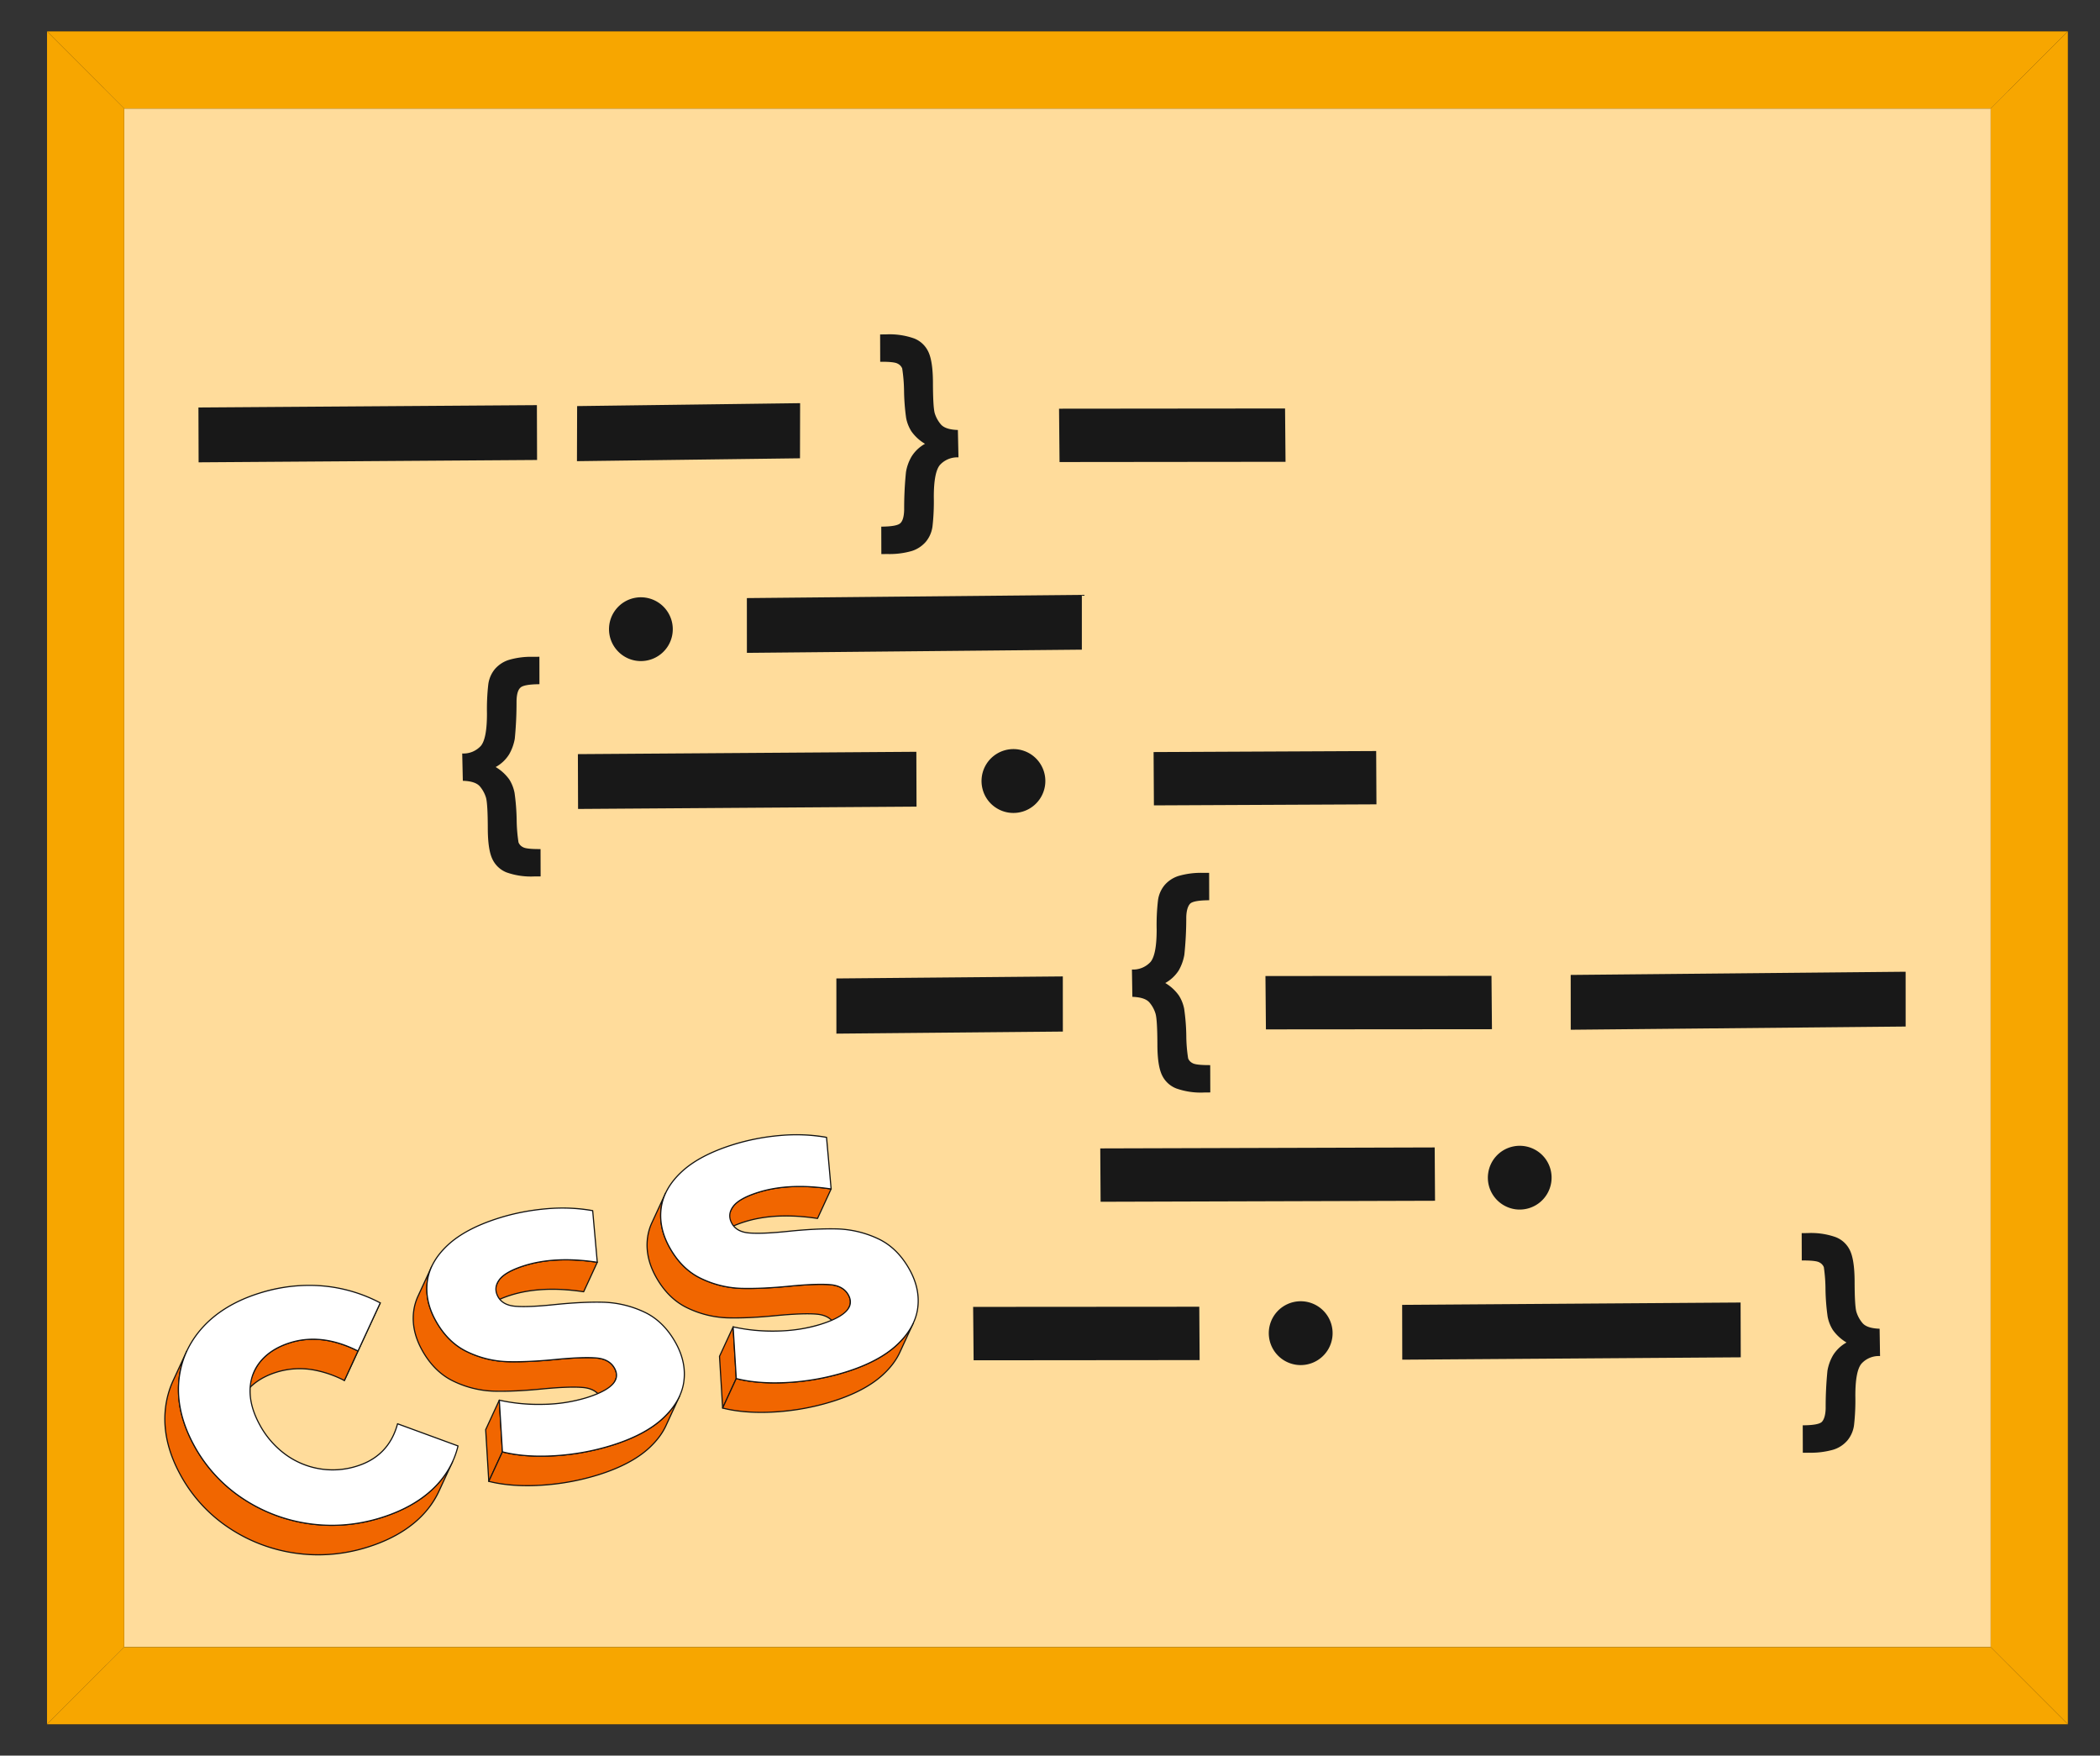 <svg xmlns="http://www.w3.org/2000/svg" width="134" height="112" fill="none"><rect width="100%" height="100%" fill="#333333" stroke="none"/><path fill="#FFDC9B" d="M6.61 5.61H128.15V106.2H6.609V5.61Z"/><g clip-path="url(#a)"><path fill="#F16600" d="M48.392 76.062c-.825.259-1.363.562-1.614.91-.049.065-.09.135-.125.209l-.869 1.882c.035-.073.076-.144.125-.209.251-.348.79-.65 1.614-.91 1.313-.41 2.86-.482 4.642-.211l.87-1.883c-1.783-.27-3.33-.2-4.643.212Z"/><path fill="#111" d="M45.784 79.098a.037.037 0 0 1-.034-.052l.87-1.882c.033-.072.076-.145.128-.216.254-.352.804-.662 1.633-.922 1.313-.412 2.88-.483 4.658-.213.006 0 .011.002.016.006a.037.037 0 0 1 .012.045l-.869 1.883a.037.037 0 0 1-.039.02c-1.767-.268-3.323-.197-4.626.211-.813.255-1.35.556-1.595.896a1.18 1.18 0 0 0-.12.201l-.001.002a.036.036 0 0 1-.033.021Zm2.618-3.002c-.813.255-1.35.556-1.595.895a1.193 1.193 0 0 0-.121.204l-.693 1.5c.289-.297.798-.56 1.518-.787 1.307-.41 2.865-.482 4.632-.217l.837-1.813c-1.747-.26-3.287-.187-4.578.218Z"/><path fill="#F16600" d="M54.138 82.615c-.214-.393-.6-.613-1.156-.66-.558-.048-1.396-.02-2.516.086-1.225.122-2.277.172-3.156.149a6.35 6.35 0 0 1-2.576-.632c-.837-.397-1.516-1.074-2.037-2.032-.456-.839-.624-1.673-.501-2.502.046-.312.138-.616.27-.903l-.868 1.883c-.134.286-.225.59-.271.903-.123.829.045 1.663.502 2.502.52.957 1.199 1.634 2.036 2.031a6.35 6.35 0 0 0 2.576.632c.879.024 1.931-.026 3.156-.149 1.12-.105 1.958-.134 2.516-.086.556.047.942.267 1.156.66.144.267.163.517.055.751l.869-1.882c.108-.235.09-.485-.055-.75Z"/><path fill="#111" d="M53.324 85.284a.037.037 0 0 1-.036-.034c-.001-.006 0-.012.002-.017l.001-.002c.103-.225.086-.459-.054-.716-.207-.38-.586-.596-1.127-.642-.554-.048-1.398-.019-2.51.086-1.223.123-2.286.172-3.16.15a6.417 6.417 0 0 1-2.59-.636c-.84-.398-1.531-1.087-2.054-2.047-.458-.843-.628-1.693-.505-2.525.047-.316.139-.624.273-.913l.87-1.883a.037.037 0 0 1 .048-.018.037.037 0 0 1 .018.049 3.265 3.265 0 0 0-.268.893c-.12.816.047 1.65.498 2.48.514.945 1.194 1.624 2.02 2.015a6.344 6.344 0 0 0 2.561.629c.87.023 1.93-.027 3.151-.15 1.116-.104 1.965-.133 2.523-.086.568.05.966.278 1.185.68.15.276.169.54.056.784l-.87 1.882a.036.036 0 0 1-.033.021Zm-1.812-1.506c.229 0 .43.007.604.022.567.049.966.278 1.185.68a.965.965 0 0 1 .128.451l.73-1.581c.104-.225.087-.46-.053-.718-.207-.38-.586-.595-1.128-.642-.553-.047-1.397-.018-2.509.087-1.223.122-2.286.172-3.16.149a6.417 6.417 0 0 1-2.59-.636c-.84-.398-1.532-1.087-2.054-2.047-.458-.843-.628-1.692-.505-2.525.012-.082.027-.163.045-.244l-.574 1.245a3.26 3.26 0 0 0-.268.893c-.12.816.047 1.65.498 2.479.514.946 1.194 1.624 2.02 2.016a6.344 6.344 0 0 0 2.56.628c.871.023 1.931-.026 3.152-.149.769-.072 1.411-.108 1.919-.108Z"/><path fill="#F16600" d="m46.981 87.944-.87 1.883-.199-3.298.87-1.882.2 3.297Z"/><path fill="#111" d="M46.111 89.863a.037.037 0 0 1-.036-.034l-.2-3.298c0-.006 0-.012.003-.018l.87-1.882a.037.037 0 0 1 .04-.021.037.037 0 0 1 .03.034l.199 3.298c0 .006 0 .012-.003.017l-.87 1.883a.037.037 0 0 1-.032.021Zm-.162-3.327.19 3.143.804-1.742-.19-3.144-.804 1.743Z"/><path fill="#F16600" d="M57.22 85.804c-.76.706-1.838 1.278-3.235 1.716a15.311 15.311 0 0 1-3.681.672c-1.268.074-2.375-.008-3.324-.249l-.869 1.883c.949.24 2.056.323 3.323.248a15.314 15.314 0 0 0 3.682-.671c1.397-.438 2.475-1.01 3.236-1.717.48-.445.833-.913 1.06-1.405l.869-1.883c-.227.492-.58.96-1.06 1.406Z"/><path fill="#111" d="M48.565 90.138c-.915 0-1.74-.092-2.462-.276a.037.037 0 0 1-.025-.05l.87-1.883a.037.037 0 0 1 .042-.02c.938.238 2.053.321 3.312.247 1.259-.075 2.495-.3 3.673-.67 1.385-.434 2.469-1.008 3.221-1.708.473-.438.827-.906 1.051-1.39l.001-.004a.037.037 0 0 1 .049-.017c.018.008.026.03.018.048l-.001.002-.868 1.88c-.228.495-.588.972-1.069 1.418-.76.706-1.854 1.287-3.25 1.724a15.424 15.424 0 0 1-4.562.7v-.001Zm-2.401-.336c.929.23 2.029.31 3.269.237 1.259-.076 2.495-.301 3.672-.67 1.386-.434 2.47-1.01 3.222-1.708.474-.44.828-.909 1.052-1.394l.559-1.211a5.201 5.201 0 0 1-.692.776c-.76.707-1.854 1.287-3.25 1.724a15.425 15.425 0 0 1-3.69.673c-1.253.075-2.365-.007-3.305-.242l-.838 1.815Z"/><path fill="#fff" d="M46.766 73.026a14.083 14.083 0 0 1 3.015-.589c1.046-.09 2.033-.05 2.96.12l.293 3.292c-1.782-.27-3.33-.2-4.642.212-.825.259-1.363.561-1.614.91-.253.347-.28.704-.08 1.071s.572.573 1.12.616c.547.044 1.369.008 2.468-.106 1.238-.127 2.294-.178 3.167-.152a6.55 6.55 0 0 1 2.57.621c.84.39 1.52 1.062 2.041 2.02.449.825.61 1.65.486 2.471-.126.822-.568 1.587-1.329 2.292-.76.706-1.839 1.279-3.235 1.716a15.311 15.311 0 0 1-3.682.672c-1.267.075-2.375-.008-3.323-.248l-.2-3.298c.878.2 1.817.29 2.82.267 1-.022 1.92-.165 2.758-.428 1.593-.499 2.186-1.122 1.779-1.87-.214-.393-.6-.613-1.156-.66-.558-.048-1.396-.02-2.516.086-1.225.123-2.277.173-3.156.149a6.348 6.348 0 0 1-2.576-.632c-.837-.397-1.516-1.074-2.036-2.032-.457-.838-.624-1.673-.502-2.501.122-.828.56-1.591 1.319-2.29.756-.697 1.84-1.266 3.251-1.709Z"/><path fill="#111" d="M49.434 88.256c-.914 0-1.74-.093-2.462-.276a.036.036 0 0 1-.028-.033l-.2-3.298c0-.006.001-.011.004-.017a.037.037 0 0 1 .042-.021c.87.2 1.816.288 2.81.266a9.946 9.946 0 0 0 2.748-.426c1.04-.325 1.654-.707 1.826-1.134.086-.212.063-.442-.068-.683-.206-.38-.586-.596-1.127-.642-.554-.048-1.398-.019-2.51.086-1.223.123-2.286.172-3.16.15a6.416 6.416 0 0 1-2.59-.636c-.84-.398-1.532-1.087-2.053-2.047-.459-.844-.63-1.693-.506-2.525.123-.834.57-1.611 1.33-2.31.757-.698 1.856-1.276 3.265-1.718.963-.302 1.98-.5 3.023-.59 1.044-.09 2.044-.05 2.97.12a.037.037 0 0 1 .03.033l.293 3.292a.036.036 0 0 1-.012.03.038.038 0 0 1-.03.01c-1.767-.269-3.324-.198-4.626.21-.814.255-1.35.556-1.596.896-.246.338-.271.675-.077 1.033.193.354.56.554 1.09.596.542.044 1.37.008 2.462-.105 1.236-.127 2.304-.178 3.172-.153a6.616 6.616 0 0 1 2.584.624c.844.391 1.536 1.076 2.058 2.036.45.828.616 1.667.49 2.494-.126.828-.578 1.606-1.34 2.314-.76.707-1.854 1.287-3.25 1.724a15.423 15.423 0 0 1-4.562.7Zm-2.418-.34c.933.233 2.038.313 3.286.24a15.36 15.36 0 0 0 3.673-.67c1.385-.434 2.469-1.008 3.221-1.708.75-.696 1.194-1.46 1.318-2.27.123-.811-.04-1.635-.482-2.45-.514-.945-1.195-1.619-2.025-2.003a6.545 6.545 0 0 0-2.555-.618c-.865-.025-1.93.026-3.163.153-1.096.114-1.929.15-2.475.105-.556-.043-.943-.257-1.148-.634-.206-.38-.179-.753.082-1.111.255-.352.804-.663 1.633-.922 1.302-.409 2.854-.483 4.613-.22l-.287-3.218a11.12 11.12 0 0 0-2.923-.115 14.12 14.12 0 0 0-3.007.587c-1.399.438-2.488 1.011-3.238 1.702-.746.688-1.186 1.45-1.306 2.267-.121.816.046 1.65.497 2.479.515.946 1.194 1.624 2.02 2.016a6.342 6.342 0 0 0 2.562.628c.87.023 1.93-.026 3.15-.148 1.116-.106 1.965-.134 2.523-.087.568.049.967.278 1.186.68.142.261.166.512.072.746-.182.448-.812.844-1.873 1.176-.837.263-1.77.407-2.769.43a11.621 11.621 0 0 1-2.78-.258l.195 3.223Z"/><path fill="#F16600" d="m30.862 83.74.87-1.883c.034-.074.076-.144.124-.21.251-.348.79-.65 1.614-.909 1.313-.411 2.86-.483 4.642-.212l-.869 1.883c-1.782-.271-3.33-.2-4.642.212-.824.258-1.363.56-1.614.909-.049.065-.09.135-.125.21Z"/><path fill="#111" d="M30.862 83.776a.037.037 0 0 1-.031-.017.037.037 0 0 1-.003-.035l.87-1.882c.035-.076.078-.148.128-.216.255-.352.804-.663 1.633-.922 1.313-.412 2.88-.484 4.659-.214a.037.037 0 0 1 .026.02.037.037 0 0 1 .001.032l-.869 1.882a.036.036 0 0 1-.039.02c-1.766-.267-3.323-.196-4.625.212-.814.255-1.35.556-1.596.896a1.216 1.216 0 0 0-.121.203.037.037 0 0 1-.033.021Zm5.247-3.373c-.962 0-1.842.124-2.628.37-.814.255-1.35.557-1.596.896a1.2 1.2 0 0 0-.121.203l-.692 1.5c.288-.296.797-.56 1.518-.786 1.306-.41 2.865-.483 4.631-.218l.838-1.813a13.254 13.254 0 0 0-1.95-.152Z"/><mask id="c" width="9" height="4" x="30" y="80" maskUnits="userSpaceOnUse" style="mask-type:luminance"><mask id="b" width="9" height="4" x="30" y="80" maskUnits="userSpaceOnUse" style="mask-type:luminance"><path fill="#fff" d="m30.862 83.74.87-1.883c.034-.074.076-.144.124-.21.251-.348.79-.65 1.614-.909 1.313-.411 2.86-.483 4.642-.212l-.869 1.883c-1.782-.271-3.33-.2-4.642.212-.824.258-1.363.56-1.614.909-.049.065-.09.135-.125.21Z"/></mask><g mask="url(#b)"><path fill="#fff" d="M30.863 83.776a.037.037 0 0 1-.034-.052l.87-1.882c.035-.076.078-.148.128-.216.254-.352.804-.663 1.633-.922 1.313-.412 2.88-.484 4.659-.214a.037.037 0 0 1 .026.02.037.037 0 0 1 .001.032l-.869 1.882a.037.037 0 0 1-.039.02c-1.766-.267-3.323-.196-4.625.212-.814.255-1.35.556-1.596.896a1.216 1.216 0 0 0-.121.203.037.037 0 0 1-.033.021Zm5.247-3.373c-.962 0-1.841.124-2.628.37-.814.255-1.35.557-1.596.896a1.208 1.208 0 0 0-.121.203l-.693 1.5c.289-.296.798-.56 1.519-.786 1.306-.41 2.865-.483 4.631-.218l.837-1.813a13.252 13.252 0 0 0-1.949-.152Z"/></g></mask><g mask="url(#c)"><path fill="#F16600" d="m38.114 80.526-.87 1.883c-1.782-.271-3.33-.2-4.642.212-.824.258-1.363.56-1.614.909a1.23 1.23 0 0 0-.125.21l.87-1.883c.034-.074.076-.144.124-.21.251-.348.79-.65 1.614-.909 1.313-.411 2.86-.483 4.643-.212Z"/><path fill="#111" d="M30.863 83.776a.037.037 0 0 1-.034-.052l.87-1.882c.035-.076.078-.148.128-.216.254-.352.804-.663 1.633-.922 1.313-.412 2.88-.484 4.659-.214a.037.037 0 0 1 .026.02.037.037 0 0 1 .001.032l-.869 1.882a.037.037 0 0 1-.039.02c-1.766-.267-3.323-.196-4.625.212-.814.255-1.35.556-1.596.896a1.216 1.216 0 0 0-.121.203.037.037 0 0 1-.033.021Zm5.247-3.373c-.962 0-1.841.124-2.628.37-.814.255-1.35.557-1.596.896a1.208 1.208 0 0 0-.121.203l-.693 1.5c.289-.296.798-.56 1.519-.786 1.306-.41 2.865-.483 4.631-.218l.837-1.813a13.252 13.252 0 0 0-1.949-.152Z"/></g><path fill="#F16600" d="M39.217 87.293c-.214-.393-.6-.613-1.157-.661-.556-.048-1.395-.02-2.516.086-1.224.123-2.276.173-3.155.15a6.35 6.35 0 0 1-2.576-.633c-.837-.396-1.516-1.073-2.037-2.03-.456-.84-.623-1.674-.501-2.503a3.25 3.25 0 0 1 .27-.903l-.869 1.882c-.133.287-.224.591-.27.904-.122.828.045 1.663.501 2.502.521.957 1.2 1.634 2.037 2.03a6.35 6.35 0 0 0 2.576.633c.879.024 1.93-.026 3.155-.15 1.12-.104 1.96-.133 2.517-.086.556.048.942.268 1.156.662.144.266.163.516.054.75l.87-1.883c.108-.234.09-.484-.055-.75Z"/><path fill="#111" d="M38.403 89.962a.037.037 0 0 1-.031-.017.038.038 0 0 1-.006-.017c0-.006 0-.012.003-.018.103-.222.085-.463-.053-.717-.207-.38-.586-.596-1.128-.642-.551-.048-1.396-.019-2.509.086-1.223.123-2.286.172-3.16.15a6.417 6.417 0 0 1-2.59-.637c-.84-.398-1.532-1.087-2.054-2.047-.458-.841-.628-1.69-.506-2.524.048-.316.14-.624.274-.914l.87-1.882a.037.037 0 0 1 .02-.019.036.036 0 0 1 .047.022c.003.009.003.019-.001.028a3.233 3.233 0 0 0-.268.893c-.12.817.047 1.651.498 2.479.514.946 1.194 1.624 2.02 2.016a6.343 6.343 0 0 0 2.561.628c.87.023 1.93-.026 3.15-.149 1.119-.105 1.968-.134 2.524-.086.567.049.966.277 1.185.68.15.275.169.539.056.783l-.87 1.882a.037.037 0 0 1-.032.022Zm-1.813-1.507c.23 0 .431.008.605.023.567.048.966.277 1.185.68a.962.962 0 0 1 .128.451l.73-1.581c.103-.223.085-.464-.053-.718-.207-.38-.586-.595-1.128-.642-.551-.047-1.396-.018-2.509.086-1.223.123-2.286.173-3.16.15a6.418 6.418 0 0 1-2.59-.636c-.84-.398-1.532-1.087-2.054-2.047-.457-.842-.628-1.691-.505-2.525.012-.081.027-.163.045-.244l-.574 1.244a3.263 3.263 0 0 0-.268.894c-.12.817.047 1.65.498 2.479.514.946 1.194 1.624 2.02 2.016a6.344 6.344 0 0 0 2.561.628c.87.023 1.93-.027 3.151-.149.77-.072 1.412-.109 1.919-.109Z"/><path fill="#F16600" d="m32.059 92.62-.869 1.883-.199-3.298.87-1.883.198 3.298Z"/><path fill="#111" d="M31.19 94.54a.037.037 0 0 1-.037-.034l-.199-3.298c0-.006 0-.012.003-.017l.87-1.883a.037.037 0 0 1 .07.013l.198 3.298c0 .007 0 .013-.003.018l-.87 1.882a.036.036 0 0 1-.032.022Zm-.162-3.327.19 3.144.804-1.742-.19-3.144-.804 1.742Z"/><path fill="#F16600" d="M42.3 90.482c-.76.706-1.839 1.278-3.236 1.716a15.311 15.311 0 0 1-3.681.671c-1.268.075-2.375-.007-3.324-.248l-.869 1.883c.949.24 2.056.323 3.323.248 1.267-.076 2.495-.3 3.682-.672 1.397-.437 2.475-1.01 3.236-1.716.48-.445.833-.914 1.06-1.405l.87-1.883c-.228.492-.581.96-1.061 1.406Z"/><path fill="#111" d="M33.642 94.814c-.914 0-1.739-.092-2.461-.276a.037.037 0 0 1-.024-.05l.869-1.883a.037.037 0 0 1 .042-.02c.939.238 2.053.321 3.312.247a15.35 15.35 0 0 0 3.673-.67c1.385-.434 2.469-1.008 3.221-1.708.474-.438.827-.907 1.051-1.392l.001-.002a.037.037 0 0 1 .02-.019.036.036 0 0 1 .047.05l-.001.002-.868 1.88c-.229.495-.588.971-1.069 1.418-.76.706-1.854 1.286-3.25 1.724a15.417 15.417 0 0 1-4.563.7v-.001Zm-2.4-.336c.93.23 2.029.31 3.269.237 1.259-.076 2.494-.301 3.672-.67 1.386-.434 2.47-1.01 3.222-1.708.474-.44.828-.91 1.052-1.394l.559-1.211a5.196 5.196 0 0 1-.692.776c-.76.707-1.854 1.287-3.25 1.724a15.414 15.414 0 0 1-3.69.673c-1.253.074-2.365-.007-3.305-.242l-.838 1.815Z"/><path fill="#fff" d="M31.845 77.704a14.083 14.083 0 0 1 3.015-.589c1.046-.09 2.033-.05 2.96.12l.293 3.292c-1.782-.27-3.33-.2-4.642.212-.824.258-1.363.561-1.615.91-.253.347-.279.704-.08 1.071.2.367.573.573 1.12.616.547.044 1.37.008 2.468-.106 1.24-.127 2.295-.178 3.167-.153a6.55 6.55 0 0 1 2.57.622c.84.389 1.522 1.062 2.042 2.02.449.825.611 1.649.486 2.47-.126.823-.568 1.587-1.329 2.293-.76.706-1.839 1.278-3.236 1.716a15.317 15.317 0 0 1-3.681.672c-1.268.074-2.375-.008-3.324-.249l-.198-3.298c.877.201 1.816.29 2.818.268 1.002-.023 1.921-.165 2.76-.428 1.592-.5 2.184-1.122 1.778-1.87-.214-.393-.6-.613-1.157-.66-.556-.048-1.395-.02-2.516.086-1.224.122-2.276.172-3.155.149a6.348 6.348 0 0 1-2.576-.632c-.837-.397-1.516-1.074-2.037-2.032-.456-.839-.623-1.673-.501-2.502.122-.827.56-1.59 1.318-2.288.757-.698 1.84-1.268 3.252-1.71Z"/><path fill="#111" d="M34.511 92.931c-.914 0-1.739-.092-2.461-.275a.037.037 0 0 1-.028-.033l-.199-3.299c0-.005 0-.01.003-.016a.036.036 0 0 1 .01-.014.035.035 0 0 1 .032-.007c.87.199 1.815.288 2.81.266a9.951 9.951 0 0 0 2.749-.426c1.039-.326 1.653-.707 1.825-1.134.086-.212.063-.442-.068-.683-.206-.38-.586-.596-1.127-.642-.552-.048-1.396-.019-2.51.086-1.223.122-2.286.172-3.16.15a6.417 6.417 0 0 1-2.59-.636c-.84-.399-1.532-1.088-2.054-2.047-.457-.842-.628-1.692-.505-2.525.122-.834.57-1.611 1.33-2.31.757-.698 1.855-1.276 3.265-1.718.962-.302 1.98-.5 3.023-.59 1.044-.09 2.042-.05 2.969.12a.036.036 0 0 1 .03.033l.294 3.292c0 .005 0 .011-.003.016a.036.036 0 0 1-.023.022.037.037 0 0 1-.017.001c-1.767-.268-3.323-.197-4.626.211-.813.255-1.35.556-1.595.896-.246.338-.271.675-.077 1.032.192.355.559.555 1.09.597.541.044 1.37.008 2.461-.105 1.237-.127 2.304-.179 3.172-.153a6.62 6.62 0 0 1 2.584.624c.844.391 1.537 1.076 2.059 2.035.45.83.616 1.67.49 2.495-.127.828-.578 1.606-1.34 2.314-.761.707-1.854 1.287-3.25 1.724a15.42 15.42 0 0 1-4.563.7Zm-2.417-.34c.933.234 2.038.315 3.286.241 1.259-.075 2.495-.3 3.673-.67 1.385-.434 2.469-1.009 3.221-1.708.75-.696 1.194-1.46 1.318-2.27.123-.81-.039-1.634-.482-2.45-.514-.945-1.195-1.619-2.025-2.003a6.546 6.546 0 0 0-2.555-.618c-.865-.025-1.93.026-3.163.153-1.096.114-1.929.15-2.475.105-.556-.044-.943-.257-1.148-.634-.206-.38-.178-.753.082-1.111.255-.353.804-.663 1.633-.923 1.302-.408 2.854-.482 4.613-.22l-.287-3.217a11.105 11.105 0 0 0-2.923-.115c-1.038.09-2.05.287-3.007.587-1.399.438-2.488 1.01-3.238 1.701-.747.689-1.186 1.451-1.307 2.268-.12.817.048 1.651.498 2.479.514.946 1.194 1.624 2.02 2.016a6.343 6.343 0 0 0 2.561.628c.87.023 1.93-.026 3.151-.149 1.118-.105 1.967-.134 2.523-.086.568.049.967.277 1.185.68.143.261.167.512.072.746-.18.448-.81.843-1.87 1.176a10.03 10.03 0 0 1-2.77.43 11.567 11.567 0 0 1-2.78-.258l.194 3.222Z"/><path fill="#F16600" d="M24.264 83.117 23.395 85l-1.421 3.07.869-1.883 1.421-3.07Z"/><path fill="#111" d="M21.974 88.106a.036.036 0 0 1-.018-.004.036.036 0 0 1-.013-.013.036.036 0 0 1-.005-.017c0-.006 0-.012.003-.018l2.29-4.952a.037.037 0 0 1 .067.003.037.037 0 0 1 0 .028l-2.29 4.952a.036.036 0 0 1-.033.021Z"/><path fill="#F16600" d="M22.842 86.187c-1.534-.776-2.979-.953-4.333-.528-.797.25-1.416.636-1.86 1.157a2.958 2.958 0 0 0-.427.666l-.87 1.882c.112-.24.256-.464.428-.665.444-.522 1.063-.908 1.86-1.158a4.981 4.981 0 0 1 2.37-.146c.638.11 1.292.335 1.963.675l.87-1.883Z"/><path fill="#111" d="M15.353 89.4a.036.036 0 0 1-.018-.004.036.036 0 0 1-.013-.012.036.036 0 0 1-.005-.017c0-.007 0-.013.003-.018l.869-1.883a3.013 3.013 0 0 1 .433-.674c.446-.525 1.078-.918 1.876-1.169 1.357-.425 2.824-.246 4.361.531a.037.037 0 0 1 .017.049l-.87 1.882a.036.036 0 0 1-.035.021.034.034 0 0 1-.014-.004 6.99 6.99 0 0 0-1.952-.671 4.965 4.965 0 0 0-2.354.145c-.785.246-1.405.632-1.843 1.146-.17.2-.311.42-.422.657a.037.037 0 0 1-.033.022Zm4.62-3.928c-.497 0-.982.074-1.453.221-.785.246-1.405.632-1.843 1.147a2.95 2.95 0 0 0-.422.657l-.598 1.297c.03-.04.063-.08.095-.119.447-.526 1.079-.919 1.877-1.17a5.042 5.042 0 0 1 2.388-.146c.627.108 1.28.33 1.94.66l.837-1.815c-.973-.488-1.917-.732-2.821-.732Z"/><path fill="#F16600" d="M27.592 95.01c-.834.783-1.92 1.385-3.262 1.806-1.536.481-3.081.61-4.635.382a10.16 10.16 0 0 1-4.266-1.643 9.44 9.44 0 0 1-3.059-3.37c-.748-1.376-1.069-2.718-.963-4.025.034-.426.114-.848.239-1.257.073-.24.163-.476.269-.704l-.87 1.883a5.758 5.758 0 0 0-.507 1.96c-.106 1.308.215 2.65.963 4.026a9.44 9.44 0 0 0 3.059 3.37 10.16 10.16 0 0 0 4.266 1.643c1.554.227 3.099.099 4.635-.383 1.341-.42 2.428-1.022 3.262-1.805a5.657 5.657 0 0 0 1.285-1.758l.869-1.882a5.659 5.659 0 0 1-1.285 1.758Z"/><path fill="#111" d="M20.307 99.225c-.496 0-.992-.036-1.487-.108a10.246 10.246 0 0 1-4.28-1.65 9.521 9.521 0 0 1-3.07-3.382c-.749-1.376-1.074-2.737-.968-4.046.057-.7.23-1.363.51-1.973l.87-1.883a.037.037 0 0 1 .049-.018.037.037 0 0 1 .017.049c-.104.227-.194.46-.267.7a5.907 5.907 0 0 0-.237 1.248c-.105 1.295.217 2.642.959 4.006a9.446 9.446 0 0 0 3.046 3.356 10.173 10.173 0 0 0 4.251 1.638c1.541.225 3.095.096 4.62-.382 1.328-.416 2.42-1.02 3.247-1.796a5.651 5.651 0 0 0 1.277-1.747.037.037 0 0 1 .048-.018.036.036 0 0 1 .02.02c.003.01.002.02-.002.029l-.002.004-.867 1.878c-.3.65-.735 1.245-1.293 1.77-.834.783-1.936 1.393-3.276 1.813a10.548 10.548 0 0 1-3.165.492Zm-8.738-12.19-.49 1.061a5.752 5.752 0 0 0-.504 1.949c-.105 1.294.217 2.641.959 4.005a9.449 9.449 0 0 0 3.046 3.356 10.172 10.172 0 0 0 4.25 1.638c1.542.225 3.096.097 4.62-.381 1.329-.417 2.422-1.021 3.248-1.797a5.645 5.645 0 0 0 1.276-1.747l.499-1.08c-.24.355-.527.689-.856.998-.834.783-1.936 1.393-3.276 1.813-1.535.481-3.1.61-4.652.384a10.245 10.245 0 0 1-4.28-1.65 9.52 9.52 0 0 1-3.07-3.381c-.749-1.376-1.074-2.738-.968-4.047.032-.385.098-.76.198-1.12Z"/><path fill="#fff" d="M16.545 82.499c1.341-.42 2.67-.576 3.99-.468a9.623 9.623 0 0 1 3.73 1.086l-1.422 3.07c-1.535-.776-2.98-.953-4.334-.529-.796.25-1.416.637-1.86 1.158a2.879 2.879 0 0 0-.692 1.84c-.018.704.184 1.443.605 2.216.42.774.964 1.406 1.63 1.895a5.1 5.1 0 0 0 4.594.758c1.355-.425 2.215-1.323 2.58-2.696l3.86 1.415c-.256 1.062-.801 1.984-1.634 2.767-.834.783-1.92 1.385-3.262 1.805-1.536.482-3.081.61-4.635.383a10.163 10.163 0 0 1-4.266-1.644 9.442 9.442 0 0 1-3.058-3.369c-.749-1.376-1.07-2.718-.963-4.026.106-1.306.606-2.456 1.496-3.45.89-.992 2.104-1.73 3.64-2.211Z"/><path fill="#111" d="M21.177 97.344c-.497 0-.993-.036-1.487-.108a10.248 10.248 0 0 1-4.282-1.65 9.52 9.52 0 0 1-3.07-3.382c-.748-1.376-1.073-2.737-.967-4.046.107-1.308.614-2.476 1.506-3.471.89-.993 2.121-1.74 3.657-2.222a10.476 10.476 0 0 1 4.003-.47 9.7 9.7 0 0 1 3.744 1.09.036.036 0 0 1 .016.049l-1.421 3.07a.036.036 0 0 1-.021.02.035.035 0 0 1-.029-.003c-1.519-.77-2.968-.946-4.306-.527-.785.246-1.405.632-1.843 1.147a2.853 2.853 0 0 0-.683 1.817c-.018.694.184 1.433.6 2.198a5.66 5.66 0 0 0 1.62 1.882 5.065 5.065 0 0 0 4.562.753c1.335-.419 2.195-1.317 2.556-2.67a.036.036 0 0 1 .006-.014.037.037 0 0 1 .041-.012l3.86 1.415c.009.003.016.009.02.017a.037.037 0 0 1 .003.026c-.256 1.064-.81 2-1.645 2.785-.834.784-1.936 1.394-3.276 1.814a10.545 10.545 0 0 1-3.164.492Zm-1.448-15.308c-1.05 0-2.114.167-3.173.499-1.523.477-2.743 1.218-3.625 2.2-.88.984-1.381 2.137-1.487 3.429-.105 1.294.218 2.642.959 4.005a9.45 9.45 0 0 0 3.046 3.357 10.172 10.172 0 0 0 4.251 1.637c1.541.225 3.095.097 4.62-.381 1.328-.417 2.421-1.021 3.247-1.797.816-.767 1.36-1.68 1.616-2.718l-3.791-1.389c-.373 1.357-1.246 2.26-2.594 2.683a5.135 5.135 0 0 1-4.627-.763 5.732 5.732 0 0 1-1.641-1.907c-.422-.777-.627-1.528-.61-2.235.019-.709.255-1.336.702-1.863.447-.525 1.078-.919 1.877-1.169 1.347-.422 2.802-.249 4.327.514l1.39-3.004a9.626 9.626 0 0 0-4.487-1.098Z"/></g><path fill="#181818" d="m131.951 110-4.924-4.924V6.924L131.951 2v108Z"/><path fill="#181818" d="M127.027 105.076H7.924L3 110h128.951l-4.924-4.924ZM7.924 6.924h119.103L131.951 2H3l4.924 4.924Z"/><path fill="#181818" d="M3 2v108l4.924-4.924V6.924L3 2Z"/><path fill="#F7A600" d="m131.951 110-4.924-4.924V6.924L131.951 2v108Z"/><path fill="#F7A600" d="M7.924 6.924h119.103L131.951 2H3l4.924 4.924Z"/><path fill="#F7A600" d="M3 2v108l4.924-4.924V6.924L3 2Z"/><path fill="#F7A600" d="M127.027 105.076H7.924L3 110h128.951l-4.924-4.924Z"/><path fill="#181818" d="M61.16 29.178a1.5 1.5 0 0 0-1.183.483c-.263.313-.394 1.003-.391 2.074.012.611-.015 1.223-.082 1.832-.045.369-.195.717-.432 1.001-.24.274-.55.477-.895.584a5.125 5.125 0 0 1-1.556.192l-.383.004-.005-1.751c.672-.005 1.079-.08 1.219-.223.152-.14.233-.429.242-.861-.003-.801.035-1.6.116-2.398a2.88 2.88 0 0 1 .358-.992c.212-.339.508-.617.856-.81a2.822 2.822 0 0 1-.869-.797 2.46 2.46 0 0 1-.335-.85c-.08-.57-.124-1.145-.133-1.72a10.388 10.388 0 0 0-.118-1.44.578.578 0 0 0-.285-.304c-.144-.087-.518-.128-1.119-.123l-.005-1.743.383-.004a4.702 4.702 0 0 1 1.785.258c.403.156.73.465.913.86.19.403.286 1.053.29 1.951.002 1.03.04 1.68.11 1.946.08.27.218.52.401.734.194.218.553.333 1.08.35l.038 1.747ZM29.494 48.069c.221.011.44-.025.647-.108.204-.084.389-.212.54-.374.264-.314.393-1.007.392-2.077-.012-.611.014-1.223.082-1.83.043-.37.193-.72.43-1.004.24-.273.55-.475.897-.581a5.05 5.05 0 0 1 1.552-.193l.385-.004.003 1.751c-.67.005-1.077.08-1.217.223-.157.142-.237.43-.245.864.003.798-.034 1.598-.112 2.394-.062.35-.183.686-.361.995-.213.34-.508.617-.859.808.342.201.64.472.872.796.163.26.276.55.334.853.08.569.125 1.143.134 1.717.005.483.045.965.118 1.441a.57.57 0 0 0 .285.304c.144.087.518.127 1.121.123l.005 1.743-.383.002a4.67 4.67 0 0 1-1.787-.255 1.683 1.683 0 0 1-.914-.865c-.19-.4-.285-1.05-.287-1.95-.003-1.033-.04-1.684-.113-1.949a2.007 2.007 0 0 0-.4-.734c-.194-.215-.553-.334-1.08-.347l-.039-1.743ZM72.228 61.85c.22.013.44-.025.646-.108.204-.084.39-.212.54-.374.262-.315.393-1.005.392-2.074-.014-.613.013-1.225.082-1.833.043-.37.193-.718.43-1.002.24-.274.55-.475.897-.581a5.134 5.134 0 0 1 1.556-.194l.383-.002.005 1.749c-.67.005-1.08.078-1.219.222-.139.146-.235.431-.245.864.002.798-.04 1.597-.122 2.392-.06.35-.181.688-.357.996a2.416 2.416 0 0 1-.86.807c.342.201.639.474.869.798.165.26.279.548.337.85.081.57.128 1.145.135 1.72.003.483.043.966.118 1.442a.576.576 0 0 0 .285.303c.146.086.519.126 1.123.124l.005 1.743-.385.004a4.679 4.679 0 0 1-1.789-.26 1.678 1.678 0 0 1-.913-.86c-.191-.403-.288-1.053-.288-1.95-.004-1.032-.041-1.68-.116-1.948a1.956 1.956 0 0 0-.4-.734c-.195-.218-.554-.332-1.081-.35l-.028-1.744ZM119.965 86.51a1.492 1.492 0 0 0-1.184.483c-.264.312-.395 1.004-.392 2.073.012.613-.015 1.225-.082 1.834a1.922 1.922 0 0 1-.43 1c-.24.276-.55.477-.897.583a5.265 5.265 0 0 1-1.558.193l-.385.002-.005-1.75c.672-.003 1.083-.08 1.221-.221.136-.144.233-.431.242-.864-.004-.801.035-1.6.113-2.396.06-.35.181-.687.361-.994.212-.337.508-.616.856-.808a2.843 2.843 0 0 1-.871-.798 2.449 2.449 0 0 1-.334-.851 14.088 14.088 0 0 1-.136-1.72 10.177 10.177 0 0 0-.106-1.437.584.584 0 0 0-.285-.304c-.144-.087-.518-.127-1.123-.124l-.005-1.743.383-.004a4.679 4.679 0 0 1 1.789.26c.405.157.732.464.915.86.189.403.285 1.053.29 1.952.002 1.03.039 1.679.112 1.946a2 2 0 0 0 .401.734c.194.218.555.333 1.082.35l.028 1.745ZM34.259 25.846l-21.597.15.011 3.498 21.597-.15-.011-3.498ZM69.033 37.95l-21.376.205.002 3.494 21.373-.204v-3.496ZM121.598 61.992l-21.373.204.003 3.497 21.371-.205-.001-3.496ZM111.067 83.094l-21.596.15.007 3.497 21.599-.151-.01-3.496ZM91.547 73.201l-21.34.062.022 3.404 21.34-.064-.022-3.402ZM58.471 47.96l-21.596.15.011 3.497 21.597-.148-.011-3.498ZM51.055 25.72l-14.229.186-.011 3.514 14.232-.183.008-3.516ZM82 26.059l-14.423.014.032 3.403 14.42-.015-.03-3.402ZM67.818 62.291l-14.45.13.002 3.52 14.45-.132-.002-3.518ZM95.172 62.254l-14.424.012.03 3.404 14.423-.012-.03-3.404ZM87.813 47.912l-14.203.066.02 3.401 14.2-.066-.017-3.4ZM76.526 83.363l-14.431.01.031 3.407 14.422-.013-.022-3.404ZM40.582 42.149a2.037 2.037 0 0 0 2.051-.95 2.036 2.036 0 0 0-2.216-3.038c-.39.094-.745.303-1.017.599a2.03 2.03 0 0 0-.148 2.577c.159.216.357.4.585.539.228.14.482.233.745.273ZM64.351 51.838a2.037 2.037 0 0 0 2.052-.95 2.036 2.036 0 1 0-3.748-1.375c-.04.265-.03.533.034.794a2.014 2.014 0 0 0 .918 1.258c.228.14.48.232.744.273ZM96.662 77.141a2.037 2.037 0 0 0 1.956-3.21 2.036 2.036 0 0 0-2.123-.778 2.028 2.028 0 0 0-1.53 1.663 2.02 2.02 0 0 0 .367 1.514 2.041 2.041 0 0 0 1.33.811ZM82.682 87.061a2.037 2.037 0 0 0 2.052-.95 2.036 2.036 0 1 0-2.051.95Z"/><defs><clipPath id="a"><path fill="#fff" d="M10 72h49v27.509H10z"/></clipPath></defs></svg>
